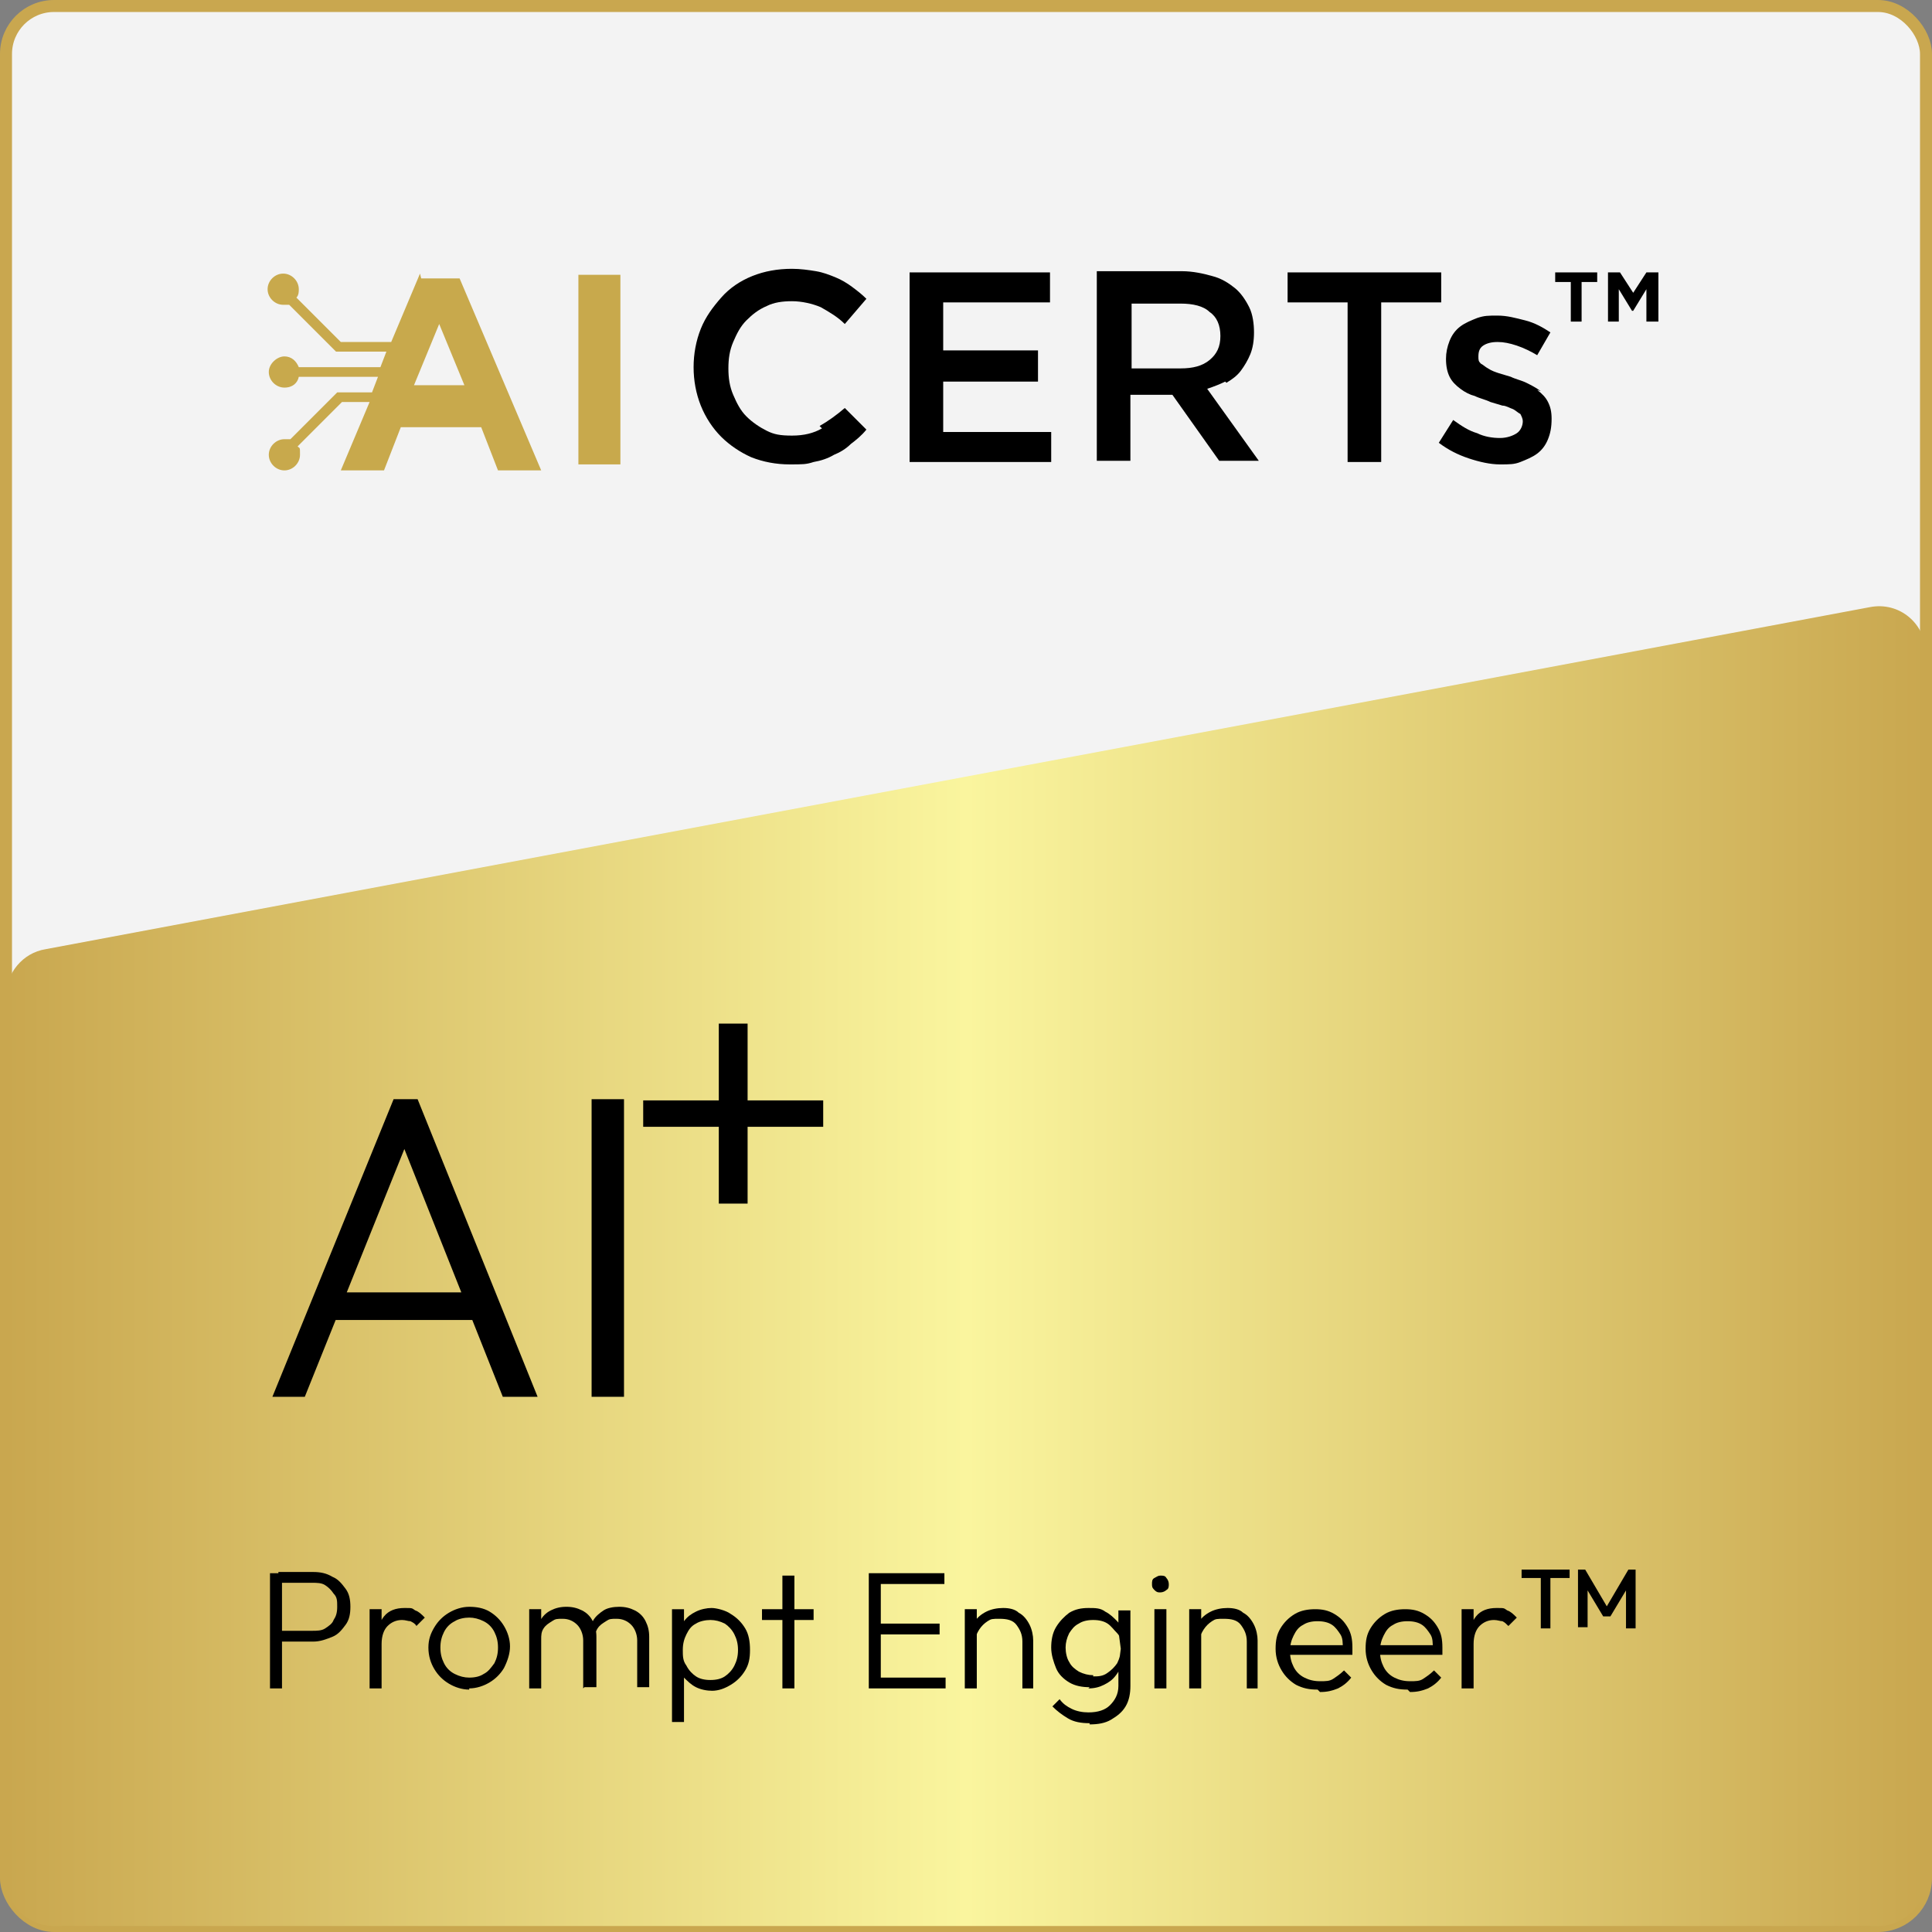 <?xml version="1.0" encoding="UTF-8"?>
<svg id="Layer_1" data-name="Layer 1" xmlns="http://www.w3.org/2000/svg" xmlns:xlink="http://www.w3.org/1999/xlink" viewBox="0 0 161 161">
  <rect x="0" y="0" width="161" height="161" fill="#808080" stroke="none"/>
  <defs>
    <style>
      .cls-1 {
        fill: url(#linear-gradient);
      }

      .cls-1, .cls-2, .cls-3 {
        stroke-width: 0px;
      }

      .cls-4 {
        fill: #f3f3f3;
        stroke: #c9a74f;
        stroke-miterlimit: 10;
      }

      .cls-3 {
        fill: #c8a94c;
      }
    </style>
    <linearGradient id="linear-gradient" x1=".5" y1="105.5" x2="160.5" y2="105.5" gradientUnits="userSpaceOnUse">
      <stop offset="0" stop-color="#c9a74f"/>
      <stop offset=".5" stop-color="#faf59e"/>
      <stop offset="1" stop-color="#c9a74f"/>
    </linearGradient>
  </defs>
  <rect class="cls-4" x=".5" y=".5" width="160" height="160" rx="4" ry="4"/>
  <path class="cls-1" d="m156.5,160.5H4.5c-2.2,0-4-1.8-4-4v-73.5c0-1.9,1.4-3.6,3.3-3.9l152-28.5c2.5-.5,4.7,1.4,4.7,3.9v102c0,2.2-1.8,4-4,4Z"/>
  <g>
    <path class="cls-2" d="m68.5,35.7c-.7.4-1.5.6-2.5.6s-1.5-.1-2.1-.4c-.6-.3-1.2-.7-1.7-1.2-.5-.5-.8-1.1-1.1-1.8-.3-.7-.4-1.4-.4-2.2s.1-1.5.4-2.2c.3-.7.6-1.3,1.1-1.8.5-.5,1-.9,1.7-1.2.6-.3,1.3-.4,2.1-.4s1.7.2,2.4.5c.7.4,1.4.8,2,1.4l1.8-2.1c-.4-.4-.8-.7-1.2-1-.4-.3-.9-.6-1.4-.8-.5-.2-1-.4-1.6-.5-.6-.1-1.3-.2-2-.2-1.2,0-2.3.2-3.3.6-1,.4-1.9,1-2.6,1.8s-1.3,1.6-1.7,2.6c-.4,1-.6,2.1-.6,3.2s.2,2.2.6,3.2c.4,1,1,1.9,1.7,2.6.7.7,1.6,1.3,2.5,1.7,1,.4,2.1.6,3.2.6s1.4,0,2-.2c.6-.1,1.2-.3,1.7-.6.5-.2,1-.5,1.4-.9.4-.3.9-.7,1.3-1.2l-1.8-1.8c-.7.6-1.4,1.1-2.1,1.5Z"/>
    <polygon class="cls-2" points="78.6 31.8 86.5 31.8 86.5 29.2 78.6 29.2 78.6 25.2 87.5 25.2 87.5 22.7 75.8 22.7 75.8 38.5 87.6 38.5 87.6 36 78.6 36 78.6 31.8"/>
    <path class="cls-2" d="m102.2,31.9c.5-.3.9-.6,1.2-1,.3-.4.6-.9.8-1.4.2-.5.3-1.1.3-1.8s-.1-1.5-.4-2.1c-.3-.6-.7-1.2-1.2-1.6-.5-.4-1.1-.8-1.9-1-.7-.2-1.6-.4-2.5-.4h-7.1v15.8h2.8v-5.5h3.5l3.9,5.5h3.3l-4.3-6c.6-.2,1.1-.4,1.5-.6Zm-7.9-1.3v-5.3h4.1c1,0,1.9.2,2.4.7.6.4.9,1.1.9,2s-.3,1.5-.9,2c-.6.5-1.4.7-2.4.7h-4.1Z"/>
    <polygon class="cls-2" points="107.3 25.2 112.3 25.2 112.3 38.5 115.1 38.5 115.1 25.2 120.1 25.2 120.1 22.7 107.3 22.7 107.3 25.2"/>
    <path class="cls-2" d="m128.4,32.6c-.4-.3-.8-.5-1.2-.7-.4-.2-.9-.3-1.3-.5-.3-.1-.7-.2-1-.3s-.6-.2-.9-.4c-.2-.1-.4-.3-.6-.4-.2-.2-.2-.3-.2-.6h0c0-.4.1-.7.4-.9.3-.2.7-.3,1.2-.3s1,.1,1.6.3c.6.2,1.2.5,1.7.8l1.1-1.9c-.6-.4-1.3-.8-2.1-1-.8-.2-1.5-.4-2.3-.4s-1.1,0-1.7.2c-.5.2-1,.4-1.4.7-.4.3-.7.7-.9,1.2-.2.5-.3,1-.3,1.5h0c0,.6.1,1.1.3,1.5.2.4.5.7.9,1,.4.3.8.5,1.2.6.4.2.9.3,1.3.5.3.1.7.2,1,.3.3,0,.6.2.9.3.2.1.4.3.6.4.1.2.2.4.2.6h0c0,.4-.2.8-.5,1-.3.2-.8.4-1.4.4s-1.3-.1-1.9-.4c-.7-.2-1.3-.6-2-1.1l-1.2,1.9c.8.6,1.6,1,2.5,1.3.9.3,1.8.5,2.6.5s1.2,0,1.7-.2,1-.4,1.4-.7c.4-.3.7-.7.9-1.2.2-.5.3-1,.3-1.7h0c0-.6-.1-1-.3-1.4-.2-.4-.5-.7-.9-1Z"/>
    <path class="cls-3" d="m35,22.8l-2.4,5.7h-4.2l-3.7-3.7c.2-.2.2-.5.2-.7,0-.7-.6-1.3-1.3-1.3s-1.3.6-1.3,1.3.6,1.3,1.3,1.3.3,0,.5,0l3.9,3.9h4.2l-.5,1.3h-6.8c-.2-.5-.6-.9-1.2-.9s-1.3.6-1.3,1.3.6,1.3,1.3,1.3,1.1-.4,1.2-.9h6.6l-.5,1.3h-2.9l-3.9,3.9c-.1,0-.3,0-.5,0-.7,0-1.3.6-1.3,1.3s.6,1.3,1.3,1.3,1.3-.6,1.3-1.3,0-.5-.2-.7l3.7-3.7h2.3l-2.4,5.7h3.6l1.4-3.6h6.7l1.4,3.6h3.6l-6.8-16h-3.2Zm-.5,9.3l2.1-5.1,2.1,5.1h-4.2Z"/>
    <rect class="cls-3" x="48.2" y="22.9" width="3.5" height="15.8"/>
    <polygon class="cls-2" points="129.6 23.5 130.9 23.5 130.9 26.8 131.8 26.8 131.8 23.5 133.1 23.5 133.1 22.7 129.6 22.7 129.6 23.5"/>
    <polygon class="cls-2" points="137.2 22.7 136.1 24.4 135 22.7 134 22.7 134 26.8 134.9 26.8 134.9 24.1 136 25.9 136.1 25.9 137.2 24.1 137.2 26.8 138.2 26.8 138.2 22.7 137.2 22.7"/>
  </g>
  <g>
    <g>
      <path class="cls-2" d="m22.5,140.7v-9.6h1v9.6h-1Zm.7-3.9v-.9h2.8c.4,0,.8,0,1.1-.2.3-.2.6-.4.7-.7.2-.3.3-.6.3-1.1s0-.8-.3-1.1c-.2-.3-.4-.5-.7-.7-.3-.2-.7-.2-1.1-.2h-2.8v-.9h2.9c.6,0,1.1.1,1.6.4.5.2.8.6,1.1,1,.3.4.4.9.4,1.5s-.1,1.1-.4,1.5c-.3.4-.6.8-1.1,1-.5.2-1,.4-1.6.4h-2.9Z"/>
      <path class="cls-2" d="m30.8,140.7v-6.6h1v6.6h-1Zm1-3.8l-.4-.2c0-.8.2-1.5.6-2s1-.7,1.7-.7.6,0,.9.2c.3.1.5.3.8.6l-.7.7c-.1-.2-.3-.3-.5-.4-.2,0-.4-.1-.7-.1-.5,0-.9.2-1.2.5-.3.3-.5.8-.5,1.5Z"/>
      <path class="cls-2" d="m39.1,140.8c-.6,0-1.2-.2-1.7-.5-.5-.3-.9-.7-1.2-1.2-.3-.5-.5-1.1-.5-1.8s.2-1.2.5-1.7c.3-.5.7-.9,1.2-1.2.5-.3,1.1-.5,1.7-.5s1.2.1,1.7.4c.5.3.9.7,1.2,1.2.3.5.5,1.1.5,1.7s-.2,1.2-.5,1.8c-.3.5-.7.9-1.2,1.2-.5.3-1.1.5-1.7.5Zm0-1c.5,0,.9-.1,1.2-.3.4-.2.6-.5.9-.9.2-.4.3-.8.3-1.3s-.1-.9-.3-1.3c-.2-.4-.5-.7-.9-.9-.4-.2-.8-.3-1.2-.3s-.9.1-1.2.3c-.4.2-.7.5-.9.9-.2.4-.3.8-.3,1.3s.1.9.3,1.3c.2.4.5.7.9.9.4.2.8.3,1.2.3Z"/>
      <path class="cls-2" d="m44.1,140.7v-6.6h1v6.6h-1Zm4.5,0v-4c0-.5-.2-1-.5-1.3-.3-.3-.7-.5-1.2-.5s-.6,0-.9.2-.5.3-.7.6c-.2.3-.2.6-.2.9l-.4-.2c0-.5.1-.9.3-1.3.2-.4.5-.7.9-.9.4-.2.8-.3,1.3-.3s.9.1,1.3.3c.4.2.7.5.9.9s.3.8.3,1.3v4.2h-1Zm4.5,0v-4c0-.5-.2-1-.5-1.3-.3-.3-.7-.5-1.2-.5s-.6,0-.9.2-.5.3-.7.6c-.2.3-.2.6-.2.9l-.6-.2c0-.5.2-.9.4-1.3.2-.4.6-.7.9-.9s.8-.3,1.3-.3.9.1,1.3.3c.4.2.7.5.9.9s.3.8.3,1.3v4.2h-1Z"/>
      <path class="cls-2" d="m56,143.5v-9.4h1v1.7l-.2,1.6.2,1.6v4.5h-1Zm3.4-2.6c-.5,0-1-.1-1.4-.3-.4-.2-.7-.5-1-.8-.3-.4-.4-.8-.5-1.3v-2.1c0-.5.2-.9.5-1.3.3-.4.6-.6,1-.8.4-.2.9-.3,1.3-.3s1.2.2,1.6.5c.5.3.9.7,1.2,1.2.3.5.4,1.1.4,1.8s-.1,1.2-.4,1.7c-.3.5-.7.9-1.2,1.2-.5.3-1,.5-1.6.5Zm-.2-.9c.5,0,.9-.1,1.2-.3s.6-.5.8-.9.3-.8.3-1.3-.1-.9-.3-1.3-.5-.7-.8-.9c-.4-.2-.8-.3-1.2-.3s-.9.1-1.2.3c-.4.2-.6.5-.8.9-.2.4-.3.8-.3,1.3s0,.9.3,1.3c.2.4.5.7.8.9s.7.3,1.2.3Z"/>
      <path class="cls-2" d="m63.5,135v-.9h4.3v.9h-4.3Zm1.7,5.7v-9.4h1v9.4h-1Z"/>
      <path class="cls-2" d="m72.4,140.7v-9.6h1v9.6h-1Zm.7-8.7v-.9h5.6v.9h-5.6Zm0,4.2v-.9h5.2v.9h-5.2Zm0,4.5v-.9h5.7v.9h-5.7Z"/>
      <path class="cls-2" d="m80.4,140.7v-6.6h1v6.6h-1Zm4.8,0v-3.9c0-.6-.2-1-.5-1.4s-.8-.5-1.4-.5-.7,0-1,.2-.5.4-.7.7-.3.6-.3,1l-.4-.3c0-.5.1-.9.3-1.3.2-.4.6-.7,1-.9.4-.2.9-.3,1.4-.3s1,.1,1.3.4c.4.2.7.6.9,1,.2.4.3.9.3,1.3v4h-1Z"/>
      <path class="cls-2" d="m90.8,140.6c-.6,0-1.2-.1-1.7-.4-.5-.3-.9-.7-1.1-1.2s-.4-1.1-.4-1.7.1-1.2.4-1.7c.3-.5.7-.9,1.1-1.2.5-.3,1-.4,1.6-.4s1,0,1.4.3c.4.2.7.5,1,.8s.4.8.4,1.3v1.9c0,.5-.2.9-.5,1.3-.3.4-.6.6-1,.8-.4.2-.8.3-1.3.3Zm0,3c-.7,0-1.3-.1-1.8-.4s-.9-.6-1.3-1l.6-.6c.3.4.6.6,1,.8.4.2.9.3,1.4.3.8,0,1.4-.2,1.8-.6.4-.4.7-.9.7-1.6v-1.6l.2-1.5-.2-1.5v-1.7h1v6.3c0,.6-.1,1.2-.4,1.7-.3.5-.7.8-1.2,1.1-.5.3-1.1.4-1.8.4Zm.3-3.9c.4,0,.8,0,1.2-.3.3-.2.6-.5.8-.8.2-.4.3-.8.3-1.3s0-.9-.3-1.2-.5-.6-.8-.8c-.3-.2-.7-.3-1.2-.3s-.9.1-1.2.3c-.4.2-.6.5-.8.8-.2.4-.3.8-.3,1.2s.1.9.3,1.2c.2.4.5.6.8.8.4.2.8.3,1.2.3Z"/>
      <path class="cls-2" d="m96.7,132.7c-.2,0-.3,0-.5-.2s-.2-.3-.2-.5,0-.4.2-.5.3-.2.5-.2.4,0,.5.2c.1.1.2.3.2.5s0,.4-.2.5c-.1.1-.3.2-.5.2Zm-.5,8v-6.6h1v6.6h-1Z"/>
      <path class="cls-2" d="m99.1,140.7v-6.6h1v6.6h-1Zm4.8,0v-3.9c0-.6-.2-1-.5-1.4s-.8-.5-1.4-.5-.7,0-1,.2-.5.4-.7.7-.3.6-.3,1l-.4-.3c0-.5.1-.9.3-1.3.2-.4.6-.7,1-.9.4-.2.9-.3,1.4-.3s1,.1,1.3.4c.4.2.7.6.9,1,.2.4.3.9.3,1.3v4h-1Z"/>
      <path class="cls-2" d="m109.8,140.8c-.7,0-1.2-.1-1.8-.4-.5-.3-.9-.7-1.2-1.2s-.5-1.1-.5-1.8.1-1.2.4-1.7c.3-.5.7-.9,1.2-1.2.5-.3,1.1-.4,1.7-.4s1.1.1,1.6.4c.5.3.8.6,1.1,1.1.3.5.4,1,.4,1.7s0,.2,0,.3c0,0,0,.2,0,.3h-5.7v-.8h5.2l-.3.3c0-.5,0-.9-.2-1.2-.2-.3-.4-.6-.7-.8-.3-.2-.7-.3-1.2-.3s-.9.1-1.2.3c-.4.2-.6.5-.8.9-.2.4-.3.8-.3,1.3s.1.9.3,1.3.5.7.9.9c.4.2.8.3,1.3.3s.8,0,1.1-.2.6-.4.9-.7l.6.6c-.3.4-.7.7-1.1.9-.5.2-.9.3-1.5.3Z"/>
      <path class="cls-2" d="m117.3,140.8c-.7,0-1.2-.1-1.8-.4-.5-.3-.9-.7-1.2-1.2s-.5-1.1-.5-1.8.1-1.2.4-1.7c.3-.5.7-.9,1.2-1.2.5-.3,1.1-.4,1.7-.4s1.1.1,1.6.4c.5.3.8.6,1.1,1.1.3.5.4,1,.4,1.7s0,.2,0,.3c0,0,0,.2,0,.3h-5.7v-.8h5.2l-.3.3c0-.5,0-.9-.2-1.2-.2-.3-.4-.6-.7-.8-.3-.2-.7-.3-1.2-.3s-.9.1-1.2.3c-.4.2-.6.5-.8.9-.2.4-.3.8-.3,1.3s.1.9.3,1.3.5.7.9.9c.4.2.8.3,1.3.3s.8,0,1.1-.2.6-.4.9-.7l.6.6c-.3.4-.7.7-1.1.9-.5.2-.9.3-1.5.3Z"/>
      <path class="cls-2" d="m121.8,140.7v-6.6h1v6.6h-1Zm1-3.8l-.4-.2c0-.8.2-1.5.6-2,.4-.5,1-.7,1.7-.7s.6,0,.9.2c.3.1.5.3.8.6l-.7.7c-.2-.2-.3-.3-.5-.4-.2,0-.4-.1-.7-.1-.5,0-.9.2-1.2.5-.3.3-.5.8-.5,1.5Z"/>
      <path class="cls-2" d="m126.8,131.5v-.7h4v.7h-4Zm1.6,4.2v-4.8h.8v4.8h-.8Z"/>
      <path class="cls-2" d="m131.5,135.7v-4.9h.6l2,3.4h-.4l2-3.4h.6v4.9h-.8v-3.5h.2s-1.5,2.5-1.5,2.5h-.6l-1.5-2.5h.2s0,3.4,0,3.4h-.8Z"/>
    </g>
    <g>
      <g>
        <path class="cls-2" d="m22.7,116.4l10.1-24.8h2l10,24.8h-2.9l-8.7-21.9h1l-8.8,21.9h-2.8Zm4.6-6.4v-2.3h13v2.3h-13Z"/>
        <path class="cls-2" d="m49.3,116.4v-24.8h2.7v24.8h-2.7Z"/>
      </g>
      <polygon class="cls-2" points="59.9 100.3 62.3 100.3 62.3 93.9 68.6 93.9 68.6 91.7 62.3 91.7 62.3 85.3 59.9 85.3 59.9 91.7 53.6 91.7 53.6 93.9 59.9 93.9 59.9 100.3"/>
    </g>
  </g>
</svg>